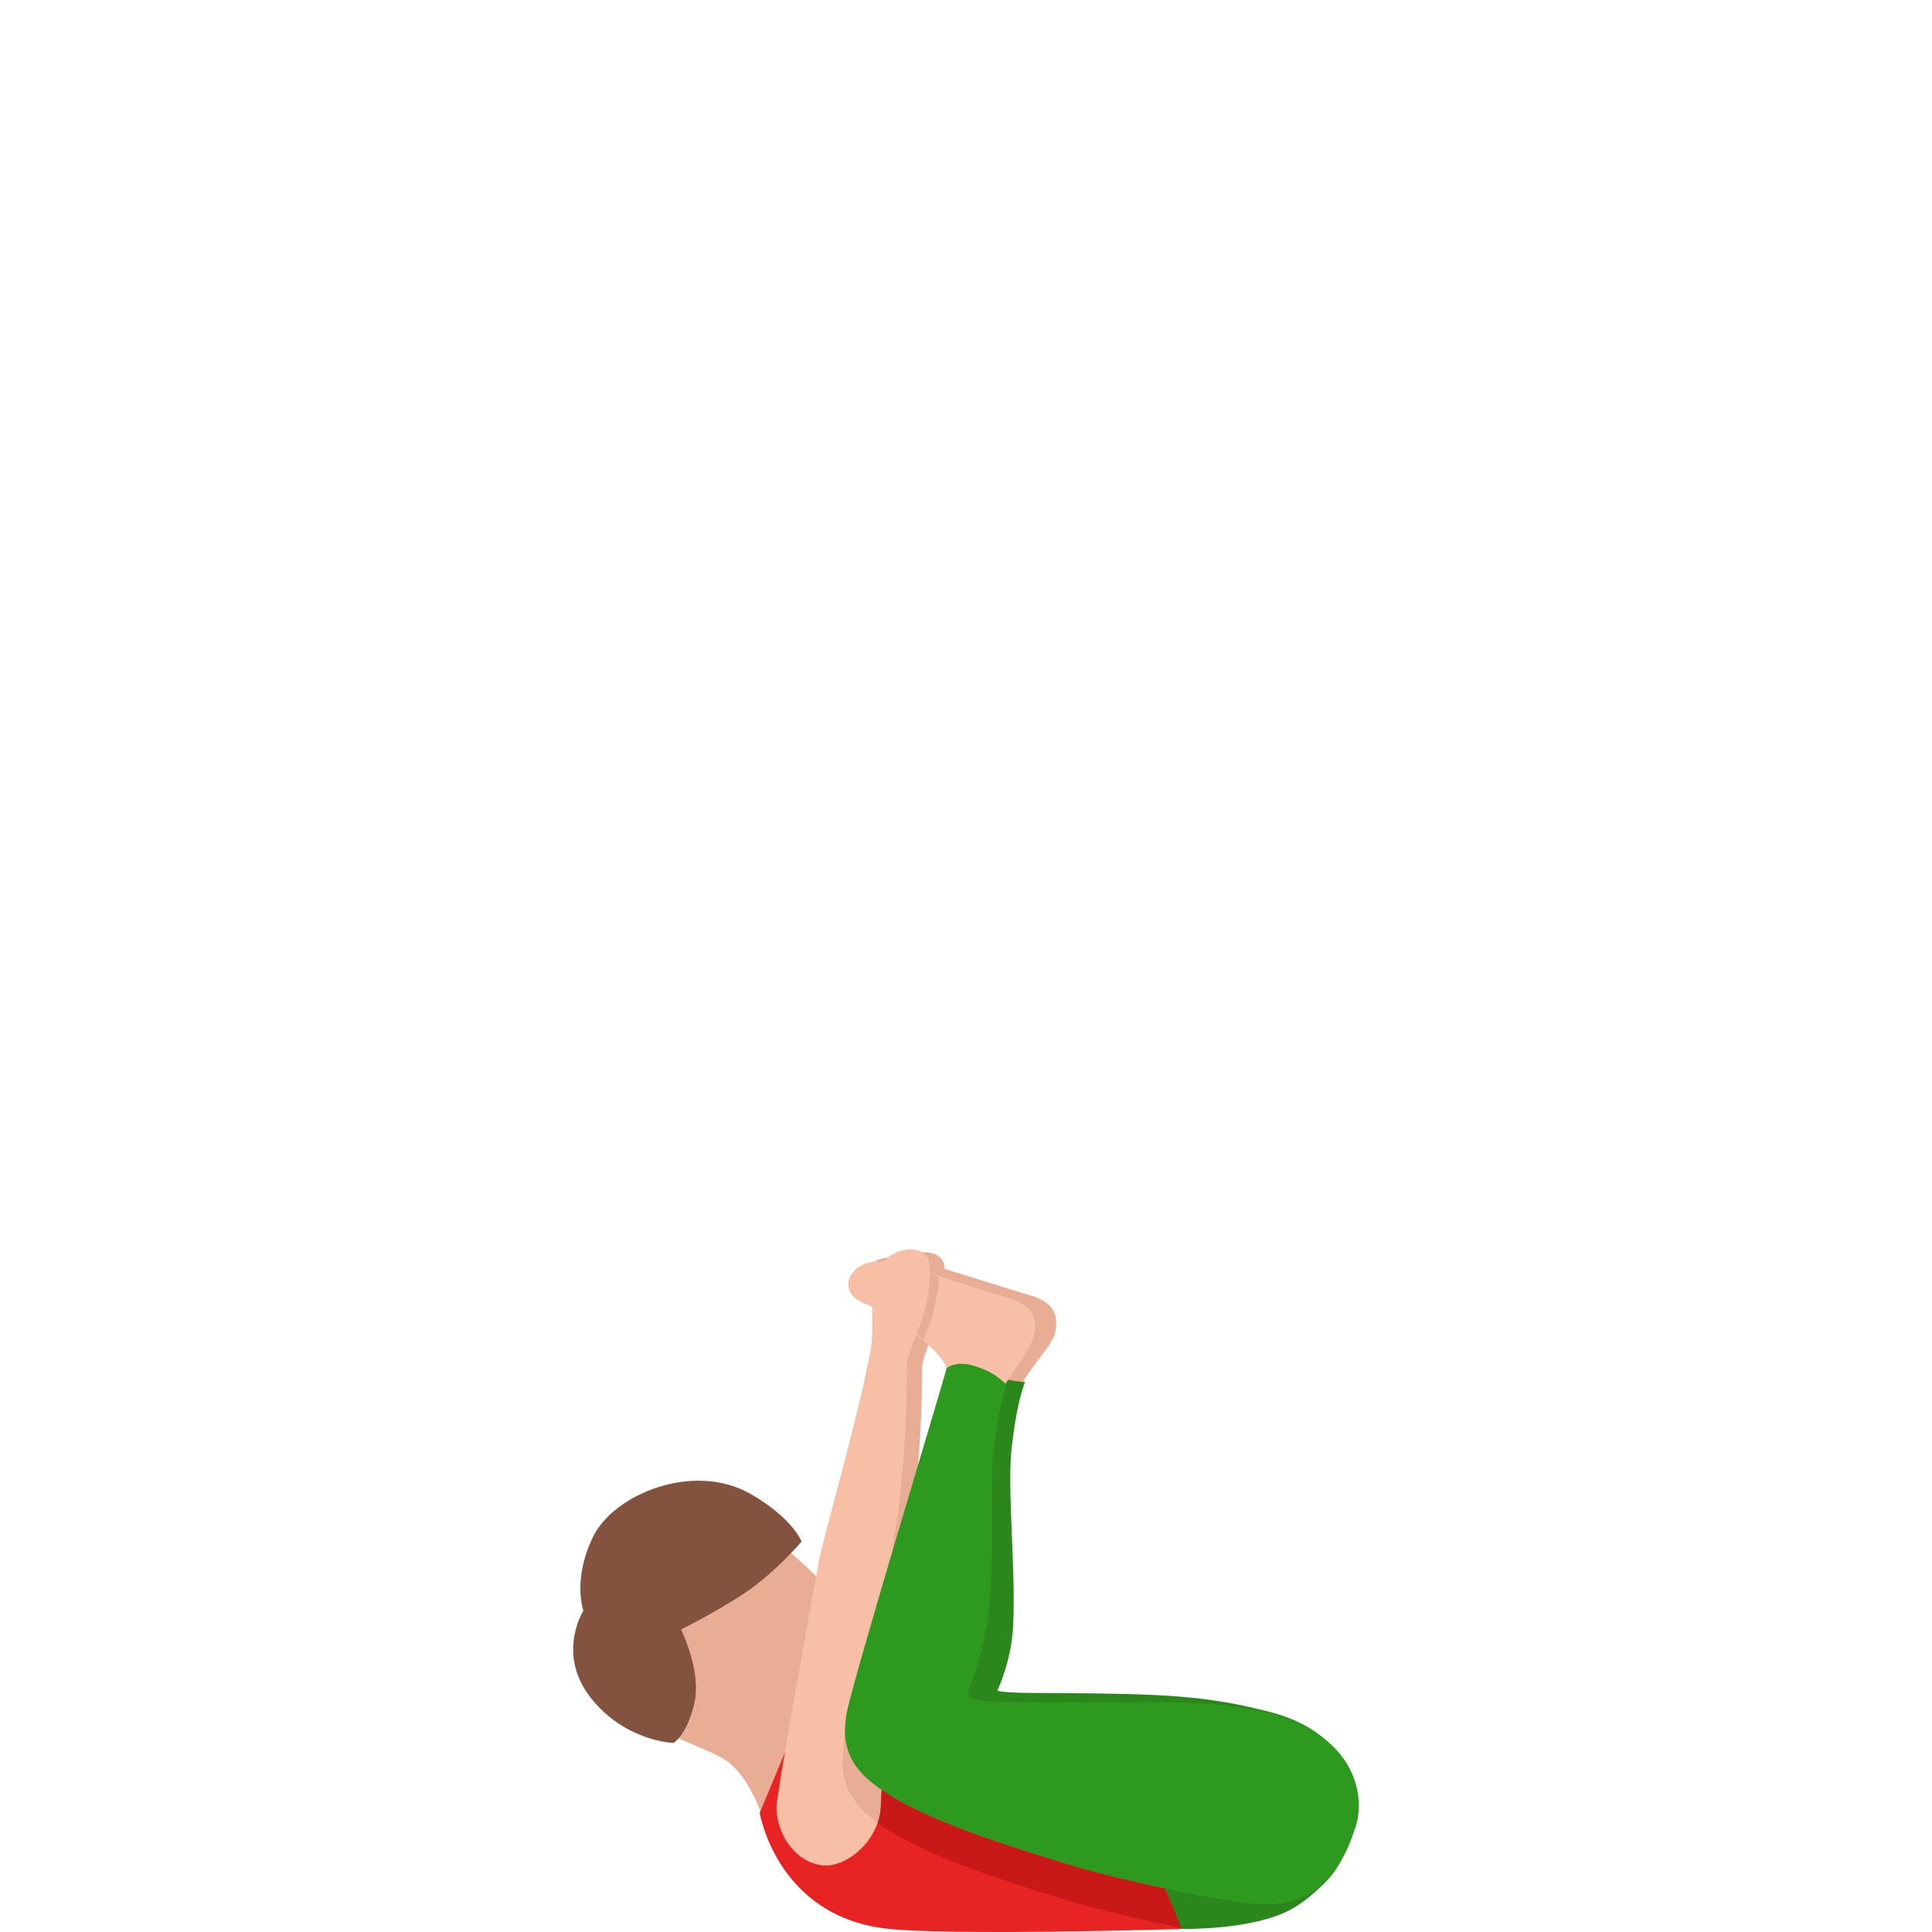 <svg width="300" height="300" viewBox="0 0 300 300" fill="none" xmlns="http://www.w3.org/2000/svg">
<path d="M123.002 280.075C124.546 269.836 128.831 246.491 129.537 242.654C130.136 239.408 135.646 220.39 137.517 210.183C138.238 206.239 137.096 203.819 138.635 198.14C139.777 193.92 146.377 193.169 146.658 196.76C146.934 200.271 146.377 201.828 145.652 204.891C145.175 206.905 143.159 210.589 143.168 212.529C143.219 221.868 142.354 230.601 141.858 234.755C141.447 238.182 141.012 238.909 140.937 241.152C140.857 243.395 139.084 280.961 139.084 280.961C138.869 286.505 133.462 290.678 129.837 290.095C125.009 289.321 122.418 283.936 123.002 280.075Z" fill="#E8AD95"/>
<path d="M157.491 219.895C157.757 217.4 158.136 215.726 159.137 214.099C160.653 211.633 163.488 208.653 163.848 206.919C164.395 204.284 163.735 202.13 159.675 201.063L142.709 195.799C136.843 194.362 135.024 195.971 134.579 197.393C134.266 198.4 134.813 200.918 137.465 201.93C141.582 203.501 150.993 209.935 150.437 213.111C150.273 214.048 149.885 215.531 149.347 217.382C153.164 218.044 153.964 218.673 157.491 219.895Z" fill="#E8AD95"/>
<path d="M157.313 252.505C156.883 260.749 152.776 266.372 151.354 269.556C149.932 272.741 145.333 278.877 140.071 276.331C135.244 274 135.084 269.901 135.622 265.887C136.16 261.872 149.805 214.011 150.268 211.945C150.268 211.945 150.853 212.598 153.468 213.381C156.083 214.169 156.92 214.43 159.151 214.594C157.902 218.165 157.538 221.457 157.159 224.245C156.275 230.768 157.79 243.357 157.313 252.505Z" fill="#2B871B"/>
<path d="M134.575 268.307C135.431 263.84 151.158 256.571 153.735 261.98C154.212 262.982 158.927 262.861 163.708 262.894C180.843 263.01 187.326 263.276 197.205 265.841C209.896 269.132 211.692 278.747 209.91 283.568C207.861 289.112 205.078 296.353 193.383 295.089C187.789 294.483 172.652 291.364 164.494 288.799C151.059 284.57 132.709 278.038 134.575 268.307Z" fill="#2B871B"/>
<path d="M130.832 274.882C128.068 272.387 126.674 270.154 126.674 270.154C129.42 269.077 130.828 267.874 132.722 265.617C138.677 258.516 131.459 248.342 122.384 240.789C113.31 233.226 103.238 236.205 98.341 242.052C93.443 247.89 90.987 259.094 100.067 266.652C103.921 269.865 108.459 271.007 112.117 272.961C114.872 274.434 117 278.248 118.343 281.857L130.832 274.882Z" fill="#E8AD95"/>
<path d="M90.585 250.113C90.585 250.113 88.85 245.287 92.087 238.634C95.324 231.98 107.673 226.982 116.425 231.911C123.011 235.622 124.475 239.366 124.475 239.366C124.475 239.366 120.078 244.611 114.69 247.996C110.082 250.892 105.741 253.032 105.741 253.032C105.741 253.032 109.058 259.583 107.781 264.684C106.555 269.575 104.572 270.647 104.572 270.647C104.572 270.647 97.027 270.414 91.694 263.588C86.366 256.757 90.585 250.113 90.585 250.113Z" fill="#845340"/>
<path opacity="0.4" d="M111.036 272.437C111.85 272.773 112.365 273.085 112.846 273.425C115.723 275.468 117.388 279.478 118.343 281.855L130.828 274.88C128.512 273.085 126.702 270.241 126.669 270.152C121.238 272.348 113.918 271.943 111.036 272.437Z" fill="#E8AD95"/>
<path d="M175.07 296.324C164.994 291.717 166.473 285.754 171.094 275.71C175.716 265.667 181.853 262.394 192.369 265.896C202.267 269.192 214.181 274.778 209.447 286.504C206.107 294.78 194.623 299.233 182.339 299.438C180.024 299.48 177.007 297.209 175.07 296.324Z" fill="#2E991F"/>
<path d="M170.373 271.356C170.373 271.356 175.112 279.916 178.845 288.472C182.788 297.504 183.471 299.532 183.471 299.532C183.471 299.532 147.045 300.642 137.391 299.443C120.584 297.359 117.969 281.502 117.969 281.502L122.099 271.594C122.099 271.594 124.335 270.055 126.033 269.057C129.434 267.057 130.005 266.763 132.456 266.045C134.902 265.323 142.115 262.623 156.078 268.05C167.772 272.587 170.373 271.356 170.373 271.356Z" fill="#E82323"/>
<path d="M130.407 286.607C130.365 286.747 130.332 286.897 130.285 287.032C130.309 287.046 130.327 287.06 130.327 287.06C130.327 287.06 130.351 286.897 130.407 286.607Z" fill="#C91818"/>
<path d="M154.684 220.361C154.951 217.867 155.33 216.193 156.331 214.565C157.846 212.099 160.213 209.119 160.573 207.385C161.121 204.751 160.461 202.597 156.401 201.529L139.902 196.265C134.822 195.239 133.335 196.414 132.24 197.859C131.249 199.17 131.539 201.384 134.191 202.396C138.307 203.967 147.719 210.402 147.162 213.577C146.999 214.514 146.61 215.997 146.072 217.848C149.889 218.51 151.157 219.139 154.684 220.361Z" fill="#F7C0A6"/>
<path d="M183.471 299.527C183.471 299.527 194.496 299.76 200.437 296.505C201.962 295.671 203.772 294.323 205.686 292.384C206.074 291.992 187.199 284.038 181.909 283.347C175.706 282.536 183.471 299.527 183.471 299.527Z" fill="#2B871B"/>
<path d="M120.663 279.609C122.207 269.37 126.492 246.024 127.198 242.187C127.797 238.942 133.307 219.923 135.178 209.716C135.899 205.772 134.757 203.352 136.296 197.673C137.438 193.453 144.038 192.703 144.319 196.293C144.595 199.804 144.038 201.361 143.313 204.424C142.836 206.439 140.82 210.122 140.829 212.062C140.88 221.401 140.015 230.134 139.519 234.288C139.108 237.715 138.673 238.443 138.598 240.685C138.518 242.928 136.745 280.495 136.745 280.495C136.53 286.038 131.123 290.211 127.497 289.629C122.67 288.855 120.079 283.469 120.663 279.609Z" fill="#F7C0A6"/>
<path d="M145.787 198.232L144.384 197.799C144.412 200.321 143.926 201.841 143.313 204.429C143.14 205.156 142.766 206.103 142.363 207.105C142.719 207.408 143.065 207.711 143.402 208.015C143.935 206.686 144.496 205.376 144.721 204.429C145.292 201.99 145.759 200.508 145.787 198.232Z" fill="#E8AD95"/>
<path d="M153.103 252.971C151.602 261.088 148.566 266.837 147.144 270.022C145.722 273.206 141.123 279.342 135.861 276.797C131.034 274.465 130.875 270.367 131.412 266.352C131.95 262.338 146.531 214.476 146.994 212.411C146.994 212.411 148.481 211.259 151.096 212.042C153.711 212.83 154.81 213.614 156.345 215.059C155.096 218.631 154.731 221.923 154.352 224.711C153.468 231.234 154.675 244.475 153.103 252.971Z" fill="#2E991F"/>
<path d="M131.301 268.772C132.157 264.305 147.883 257.969 150.46 263.377C150.938 264.38 155.653 264.259 160.433 264.291C177.568 264.408 189.248 263.667 198.14 266.306C210.709 270.031 212.16 279.212 210.377 284.033C208.329 289.577 205.545 296.818 193.851 295.554C188.256 294.948 173.119 291.829 164.961 289.264C151.527 285.035 129.434 278.503 131.301 268.772Z" fill="#2E991F"/>
<path d="M164.962 289.259C156.28 286.531 143.977 282.834 136.867 277.934C136.792 279.542 136.746 280.493 136.746 280.493C136.713 281.384 136.54 282.237 136.269 283.039C143.346 288.191 156.027 292.047 164.957 294.854C169.803 296.379 177.105 298.095 183.411 299.368C183.238 298.897 182.625 297.293 180.908 293.255C175.253 292.057 169.176 290.583 164.962 289.259Z" fill="#C91818"/>
<path d="M131.188 269.104C131.02 270.414 130.828 272.423 130.828 273.766C130.828 277.524 132.699 280.443 136.268 283.04C136.54 282.233 136.713 281.385 136.745 280.494C136.745 280.494 136.792 279.543 136.867 277.934C133.485 275.603 131.394 273.067 131.188 269.104Z" fill="#E8AD95"/>
</svg>
